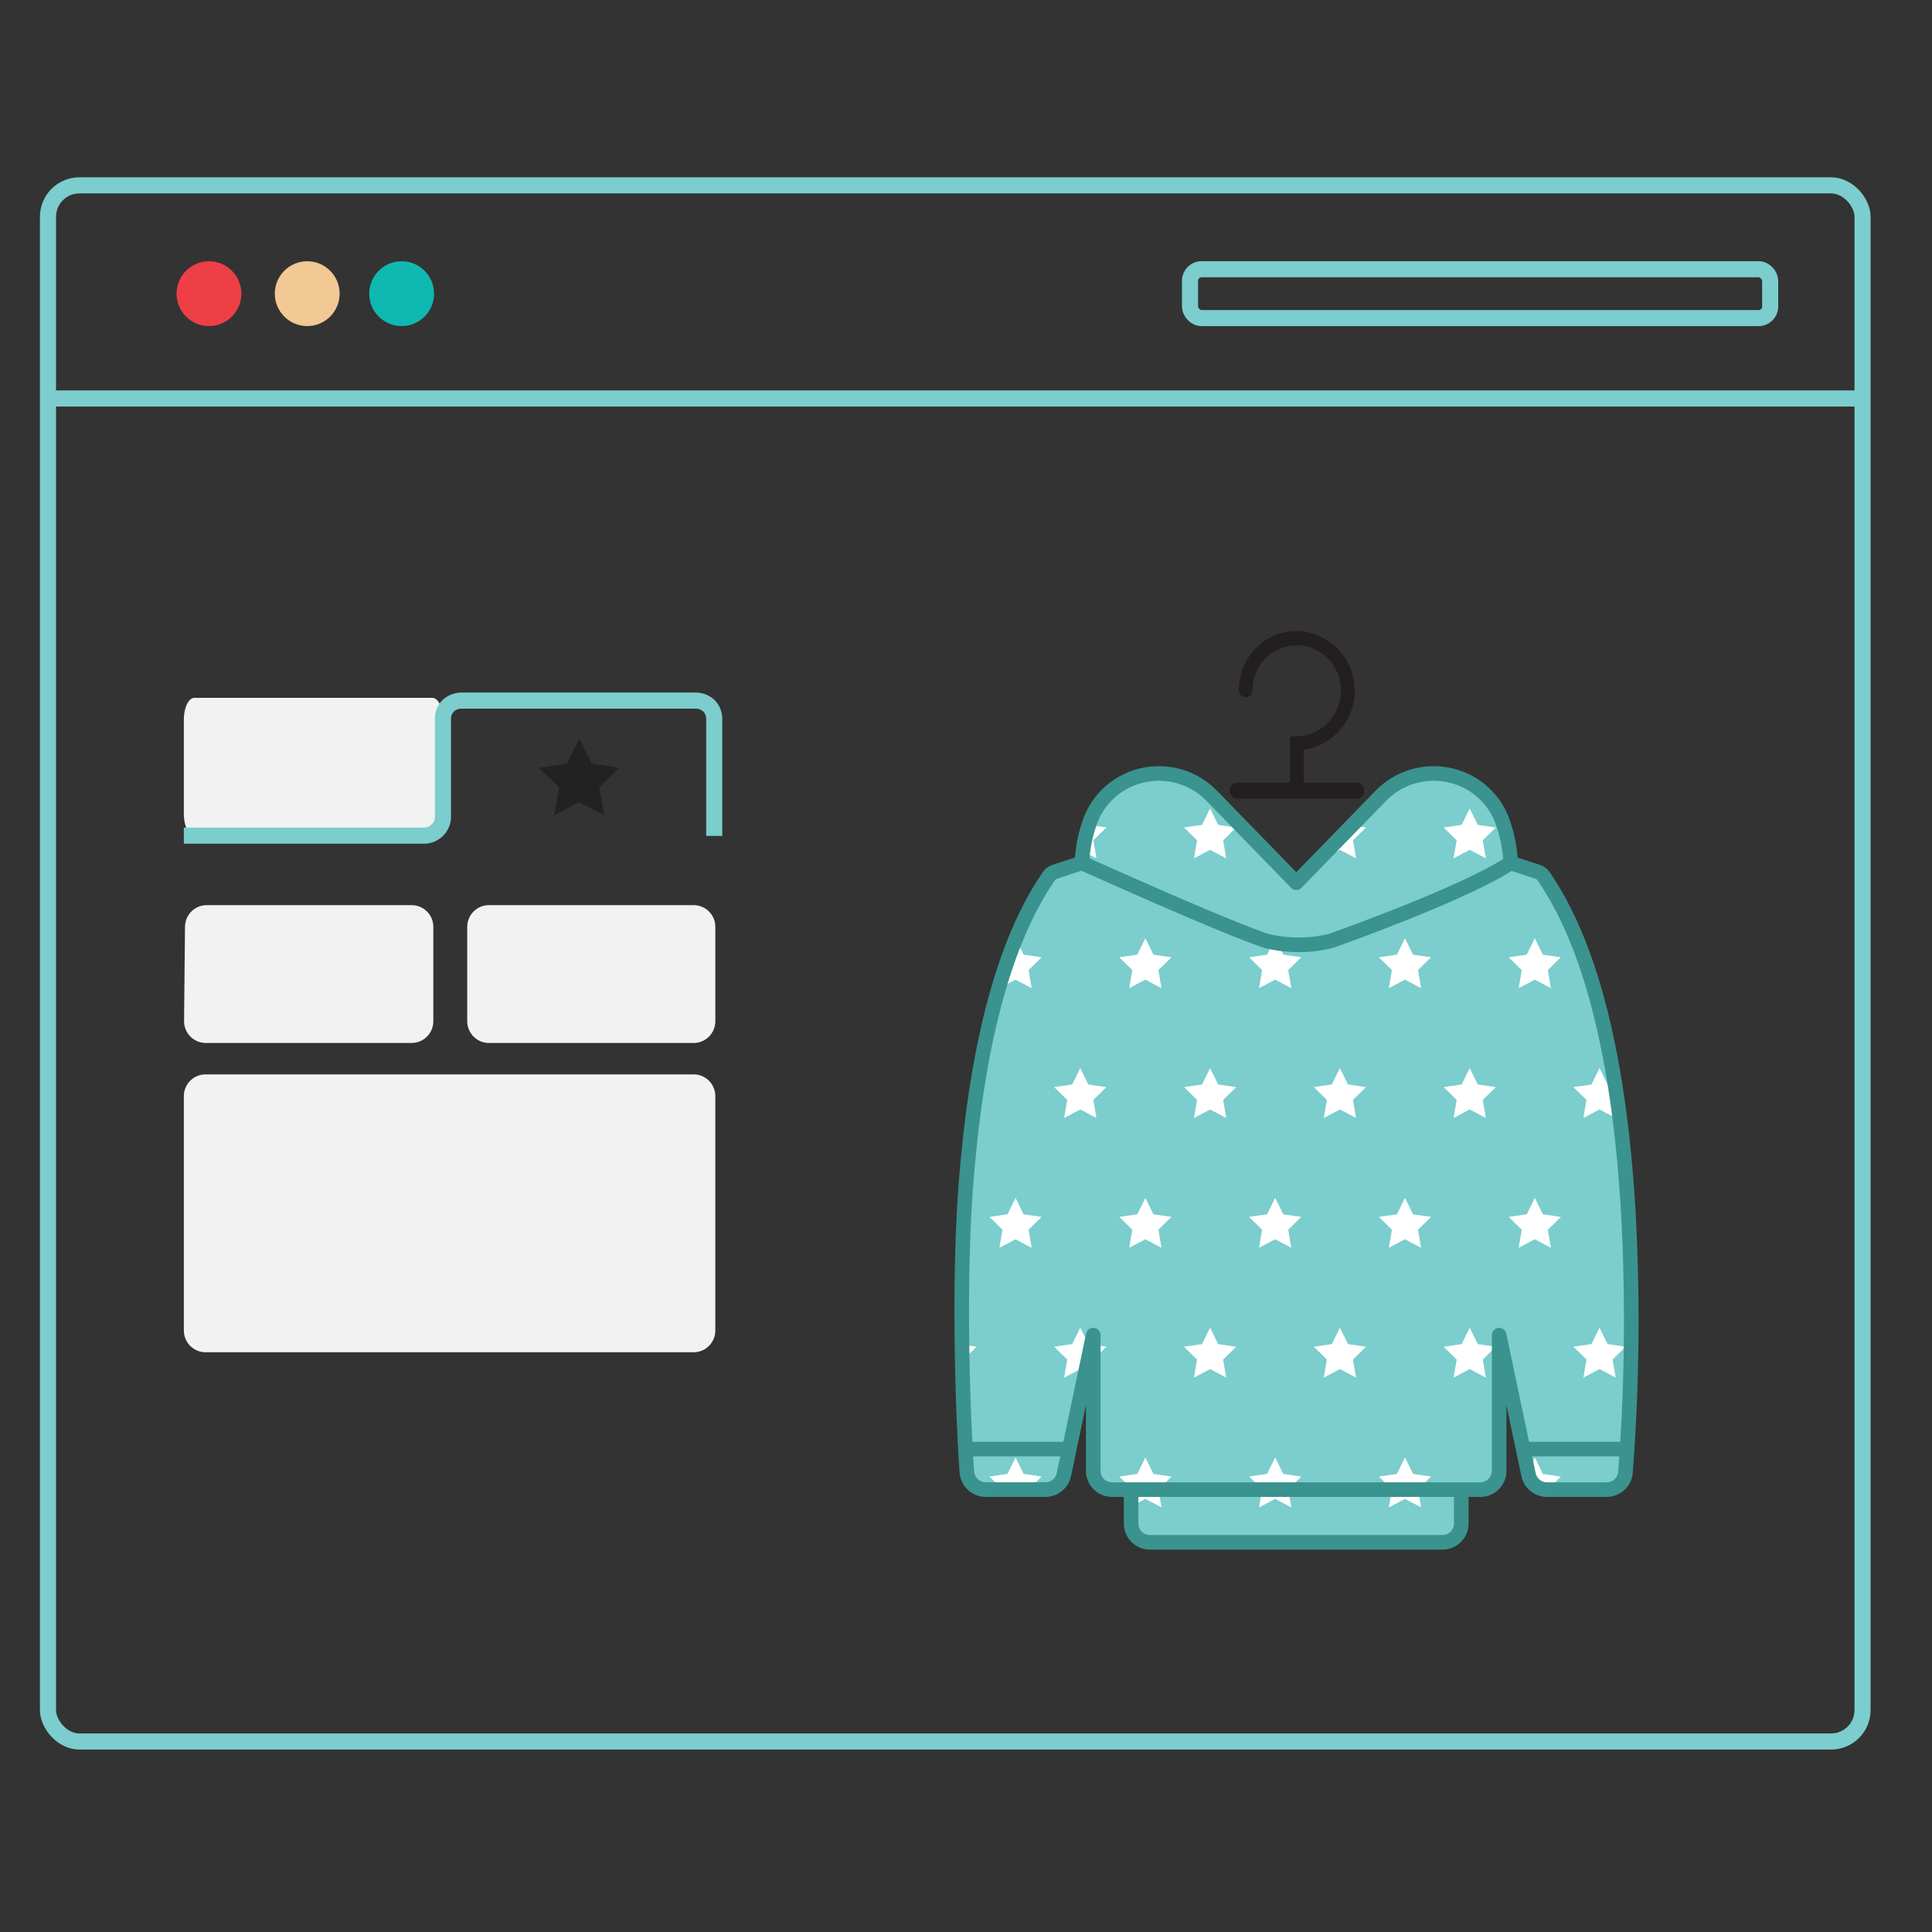 <svg xmlns="http://www.w3.org/2000/svg" xmlns:xlink="http://www.w3.org/1999/xlink" width="180" height="180" xmlns:v="https://vecta.io/nano"><rect width="100%" height="100%" fill="#333333" stroke="none"/><style><![CDATA[.B{fill-rule:nonzero}.C{stroke:#7ccdcd}.D{stroke-width:1.5}]]></style><defs><path id="A" d="M179.971 0v179.971H0V0z"/><path id="B" d="M17.03 12.613l-.751 1.531-1.68.245 1.215 1.192-.287 1.684 1.502-.795 1.503.795-.287-1.684 1.215-1.192-1.68-.245z"/><path id="C" d="M29.124 12.613l-.751 1.531-1.68.245 1.216 1.192-.288 1.684 1.503-.795 1.502.795-.286-1.684 1.215-1.192-1.68-.245z"/><path id="D" d="M53.313 12.613l-.751 1.531-1.68.245 1.216 1.192-.287 1.684 1.502-.795 1.502.795-.286-1.684 1.215-1.192-1.68-.245z"/></defs><g fill="none" fill-rule="evenodd"><mask id="E" fill="#fff"><use xlink:href="#A"/></mask><use fill-opacity="0" fill="#fff" xlink:href="#A"/><g mask="url(#E)"><g transform="translate(4 17)"><g class="B"><circle fill="#ee3f47" cx="15.469" cy="10.36" r="3.02"/><circle fill="#0fb9b2" cx="33.42" cy="10.36" r="3.02"/><circle fill="#f2c994" cx="24.623" cy="10.36" r="3.02"/></g><g class="C D"><rect x="106.871" y="8.085" width="54.053" height="4.551" rx="1.071"/><path d="M.542 20.126h168.916"/></g><g transform="translate(12.92 47.6)"><path d="M1.199.415H23.36c.547 0 .991.906.991 2.024v8.794c0 1.118-.444 2.024-.991 2.024H1.199c-.547 0-.991-.906-.991-2.024V2.438c0-1.118.444-2.024.991-2.024zm1.141 19.314h19.088c1.118 0 2.024.906 2.024 2.024v8.794c0 1.118-.906 2.024-2.024 2.024H2.253c-.54 0-1.058-.216-1.438-.6s-.591-.904-.586-1.444l.088-8.794c.011-1.11.914-2.003 2.023-2.003h0zm26.294 0h19.068c.537 0 1.051.213 1.431.593s.593.894.593 1.431v8.794c0 .537-.213 1.051-.593 1.431s-.894.593-1.431.593H28.634c-1.118 0-2.024-.906-2.024-2.024v-8.794c0-.537.213-1.051.593-1.431s.894-.593 1.431-.593h0z" fill="#f2f2f2" class="B"/><path d="M49.624 13.282V2.418c.009-.467-.166-.92-.489-1.258-.348-.324-.809-.499-1.284-.488H26.072c-.458.002-.898.176-1.233.488a1.67 1.67 0 0 0-.488 1.258v9.092c-.014.969-.803 1.747-1.772 1.746H.209" class="C D"/><g class="B"><path d="M2.229 61.386h45.476c1.117-.001 2.021-.907 2.02-2.024V37.521c.001-1.117-.904-2.023-2.02-2.024H2.229c-1.117.001-2.021.907-2.02 2.024v21.841c-.001 1.117.904 2.023 2.02 2.024h0z" fill="#f2f2f2"/><path fill="#222" d="M35.882 6.553l-2.594.385 1.875 1.824-.437 2.594 2.311-1.233 2.337 1.233-.462-2.594 1.875-1.824-2.568-.385-1.181-2.337z"/></g></g><rect x=".47" y=".269" width="169.059" height="144.983" rx="2.929" class="C D"/><g transform="translate(85 41.48)"><g fill="#7ccdcd" class="B"><path d="M1.114 78.67a1.76 1.76 0 0 0 1.747 1.609h5.572a1.76 1.76 0 0 0 1.715-1.391l.502-2.385H.977l.137 2.166zm15.299 4.77c.001.967.785 1.751 1.752 1.752h27.254c.967-.001 1.752-.785 1.753-1.752v-3.16H16.413v3.16z"/><path d="M62.751 54.718c-.821-14.562-3.486-25.192-7.92-31.596l-.011-.014a1.1 1.1 0 0 0-.07-.088c-.041-.045-.072-.075-.105-.102-.009-.008-.018-.014-.027-.021a1 1 0 0 0-.079-.057l-.03-.02a1.05 1.05 0 0 0-.213-.098l-2.525-.829c-4.417 2.928-16.768 7.273-16.768 7.273a12.61 12.61 0 0 1-5.963 0c-4.05-1.331-17.206-7.278-17.206-7.278l-2.542.835a1.06 1.06 0 0 0-.213.098c-.01.006-.02.013-.03.02a1.01 1.01 0 0 0-.08.057c-.009.007-.018.014-.027.021-.033.027-.064.057-.093.088l-.011.014c-.025.028-.049.057-.07.088-4.029 5.818-6.603 15.146-7.661 27.738C.307 60.119.706 71.525.977 76.503h9.673l2.234-10.614v12.638c.001.968.785 1.752 1.753 1.753h34.312c.967-.001 1.751-.785 1.752-1.753V65.888l2.737 13a1.76 1.76 0 0 0 1.714 1.391h5.572a1.76 1.76 0 0 0 1.746-1.61l.156-2.166h0c.464-7.253.506-14.527.125-21.785h0z"/><path d="M35.001 29.165s12.35-4.345 16.768-7.273c-.056-1.401-.341-2.784-.844-4.093-.859-2.127-2.737-3.674-4.99-4.109-2.284-.454-4.642.281-6.263 1.952l-7.872 8.09-7.872-8.09a6.86 6.86 0 0 0-6.263-1.952c-2.252.435-4.131 1.981-4.99 4.109-.502 1.307-.787 2.688-.844 4.087 0 0 13.156 5.947 17.206 7.278a12.61 12.61 0 0 0 5.963 0h0z"/></g><path d="M37.421 14.437h-4.951v-3.07c2.825-.418 4.875-2.907 4.744-5.759S34.815.464 31.964.305a5.35 5.35 0 0 0-3.915 1.565c-1.045 1.054-1.629 2.479-1.624 3.963a.65.65 0 0 0 .315.558c.198.114.441.114.639 0a.65.65 0 0 0 .315-.557c.005-1.147.47-2.245 1.291-3.046a4.06 4.06 0 0 1 4.39-.833c1.51.651 2.507 2.116 2.56 3.76.032 1.139-.386 2.245-1.165 3.077a4.03 4.03 0 0 1-2.948 1.322h-.422c-.06 0-.118.024-.16.066s-.066.1-.066.16v4.097h-4.95a.71.71 0 0 0-.661.744c-.002.188.062.372.181.518.112.14.28.223.459.227l.021-.001h11.194c.186-.003.362-.085.484-.226a.81.81 0 0 0 .181-.524.71.71 0 0 0-.661-.738z" fill="#231f20" class="B"/><g transform="translate(.68 16.32)" fill="#fff" class="B"><path d="M10.967 24.707l-.751 1.531-1.68.246 1.215 1.192-.286 1.684 1.502-.795 1.503.795-.288-1.684 1.216-1.192-1.68-.246zm12.095 0l-.751 1.531-1.68.246 1.216 1.192-.287 1.684 1.503-.795 1.502.795-.287-1.684 1.216-1.192-1.68-.246zM6.438 17.266l-.287-1.684 1.215-1.192-1.68-.246-.485-.989-1.329 3.877 1.063-.562 1.502.795z"/><use xlink:href="#B"/><path d="M12.182 3.488l1.216-1.192-1.209-.177a12.74 12.74 0 0 0-.55 2.613l.831.44-.287-1.684zM23.062.519L22.31 2.05l-1.68.246 1.216 1.192-.287 1.683 1.503-.795 1.502.795-.287-1.683 1.216-1.192-1.68-.246zm12.093 24.188l-.751 1.531-1.68.246 1.216 1.192-.287 1.684 1.502-.795 1.503.795-.288-1.684 1.216-1.192-1.68-.246zm12.095 0l-.751 1.531-1.68.246 1.215 1.192-.286 1.684 1.502-.795 1.502.795-.287-1.684 1.216-1.192-1.68-.246zm12.094 0l-.751 1.531-1.68.246 1.216 1.192-.287 1.684 1.502-.795 1.502.795-.287-1.684.77-.755-.08-.514-1.153-.169-.751-1.531z"/><use xlink:href="#C"/><use xlink:href="#B" x="24.188"/><use xlink:href="#D"/><path d="M36.658 5.171l-.288-1.683 1.216-1.192-.913-.134-2.829 2.908 1.311-.694zM47.25.519l-.751 1.531-1.68.246 1.215 1.192-.286 1.683 1.502-.795 1.502.795-.287-1.683 1.216-1.192-1.68-.246zM4.936 36.802l-.751 1.531-1.68.245 1.216 1.192-.288 1.684 1.503-.795 1.502.795-.287-1.684 1.215-1.192-1.68-.245z"/><use xlink:href="#B" y="24.189"/><path d="M7.366 62.767l-1.68-.246-.751-1.531-.751 1.531-1.68.246 1.216 1.192-.005.031h2.441l-.005-.031zm11.167 2.875l-.287-1.683 1.215-1.192-1.68-.246-.751-1.531-.751 1.531-1.68.246 1.215 1.192-.005.032h.336v1.325l.885-.469zM.389 50.539l.016 1.015.899-.882-.915-.134zm12.031-.009l-.566 2.693.616.326-.288-1.684.434-.425v-.881z"/><path d="M12.616 50.559v.881l.782-.767zm-.898-.132l-.751-1.531-.751 1.531-1.68.245 1.215 1.192-.286 1.684 1.502-.795.887.469.566-2.693zm12.094 0l-.751-1.531-.751 1.531-1.68.245 1.216 1.192-.287 1.684 1.503-.795 1.502.795-.287-1.684 1.216-1.192z"/><use xlink:href="#C" y="24.189"/><use xlink:href="#B" x="24.188" y="24.189"/><use xlink:href="#D" y="24.189"/><path d="M29.876 62.521l-.751-1.531-.751 1.531-1.68.246 1.216 1.192-.288 1.683 1.503-.795 1.502.795-.286-1.683 1.215-1.192zm12.094 0l-.751-1.531-.751 1.531-1.68.246 1.215 1.192-.287 1.683 1.502-.795 1.503.795-.287-1.683 1.215-1.192zm12.094 0l-.751-1.531-.337.688.194.922a1.76 1.76 0 0 0 1.364 1.354l1.21-1.187-1.68-.246zM35.907 50.427l-.751-1.531-.751 1.531-1.68.245 1.216 1.192-.287 1.684 1.502-.795 1.503.795-.288-1.684 1.216-1.192zm12.094 0l-.751-1.531-.751 1.531-1.68.245 1.215 1.192-.286 1.684 1.502-.795 1.502.795-.287-1.684 1.216-1.192zm11.343-1.531l-.751 1.531-1.68.245 1.216 1.192-.287 1.684 1.503-.795 1.502.795-.287-1.684 1.215-1.192-1.68-.245z"/></g><path d="M1.074 50.871c-.959 11.148-.187 25.388.01 27.823a1.76 1.76 0 0 0 1.747 1.609h5.572a1.76 1.76 0 0 0 1.715-1.391l2.736-12.999v12.638c.001.968.785 1.752 1.753 1.753h1.777v3.16c.001.967.785 1.751 1.752 1.752h27.254c.967-.001 1.752-.785 1.753-1.752v-3.16h1.777c.967-.001 1.751-.785 1.752-1.753V65.913l2.737 13a1.76 1.76 0 0 0 1.714 1.391h5.572a1.76 1.76 0 0 0 1.746-1.61c.608-7.969.702-15.97.281-23.951-.821-14.562-3.486-25.192-7.92-31.596l-.011-.014c-.022-.031-.046-.06-.071-.088-.041-.045-.072-.075-.105-.102-.009-.008-.018-.014-.027-.021-.026-.02-.052-.039-.079-.057l-.03-.02a1.05 1.05 0 0 0-.213-.098l-2.525-.829c-.056-1.401-.341-2.784-.844-4.093-.859-2.127-2.737-3.674-4.99-4.109-2.284-.454-4.642.281-6.263 1.952l-7.872 8.09-7.872-8.09a6.86 6.86 0 0 0-6.263-1.952c-2.252.435-4.131 1.981-4.99 4.109-.502 1.307-.787 2.688-.844 4.087l-2.542.835a1.06 1.06 0 0 0-.213.098c-.01.006-.02.013-.03.02-.027.017-.054.037-.08.057-.009.007-.018.014-.027.021a1.09 1.09 0 0 0-.093.088l-.011.014c-.025.028-.049.057-.07.088-4.029 5.818-6.603 15.146-7.661 27.738m15.309 29.433h30.758m5.764-3.776h9.691m-51.977 0H.946m10.856-54.616s13.156 5.947 17.206 7.278a12.61 12.61 0 0 0 5.963 0s12.35-4.345 16.768-7.273" stroke="#3a938e" stroke-width="1.36" stroke-linecap="round" stroke-linejoin="round"/></g></g></g></g></svg>
